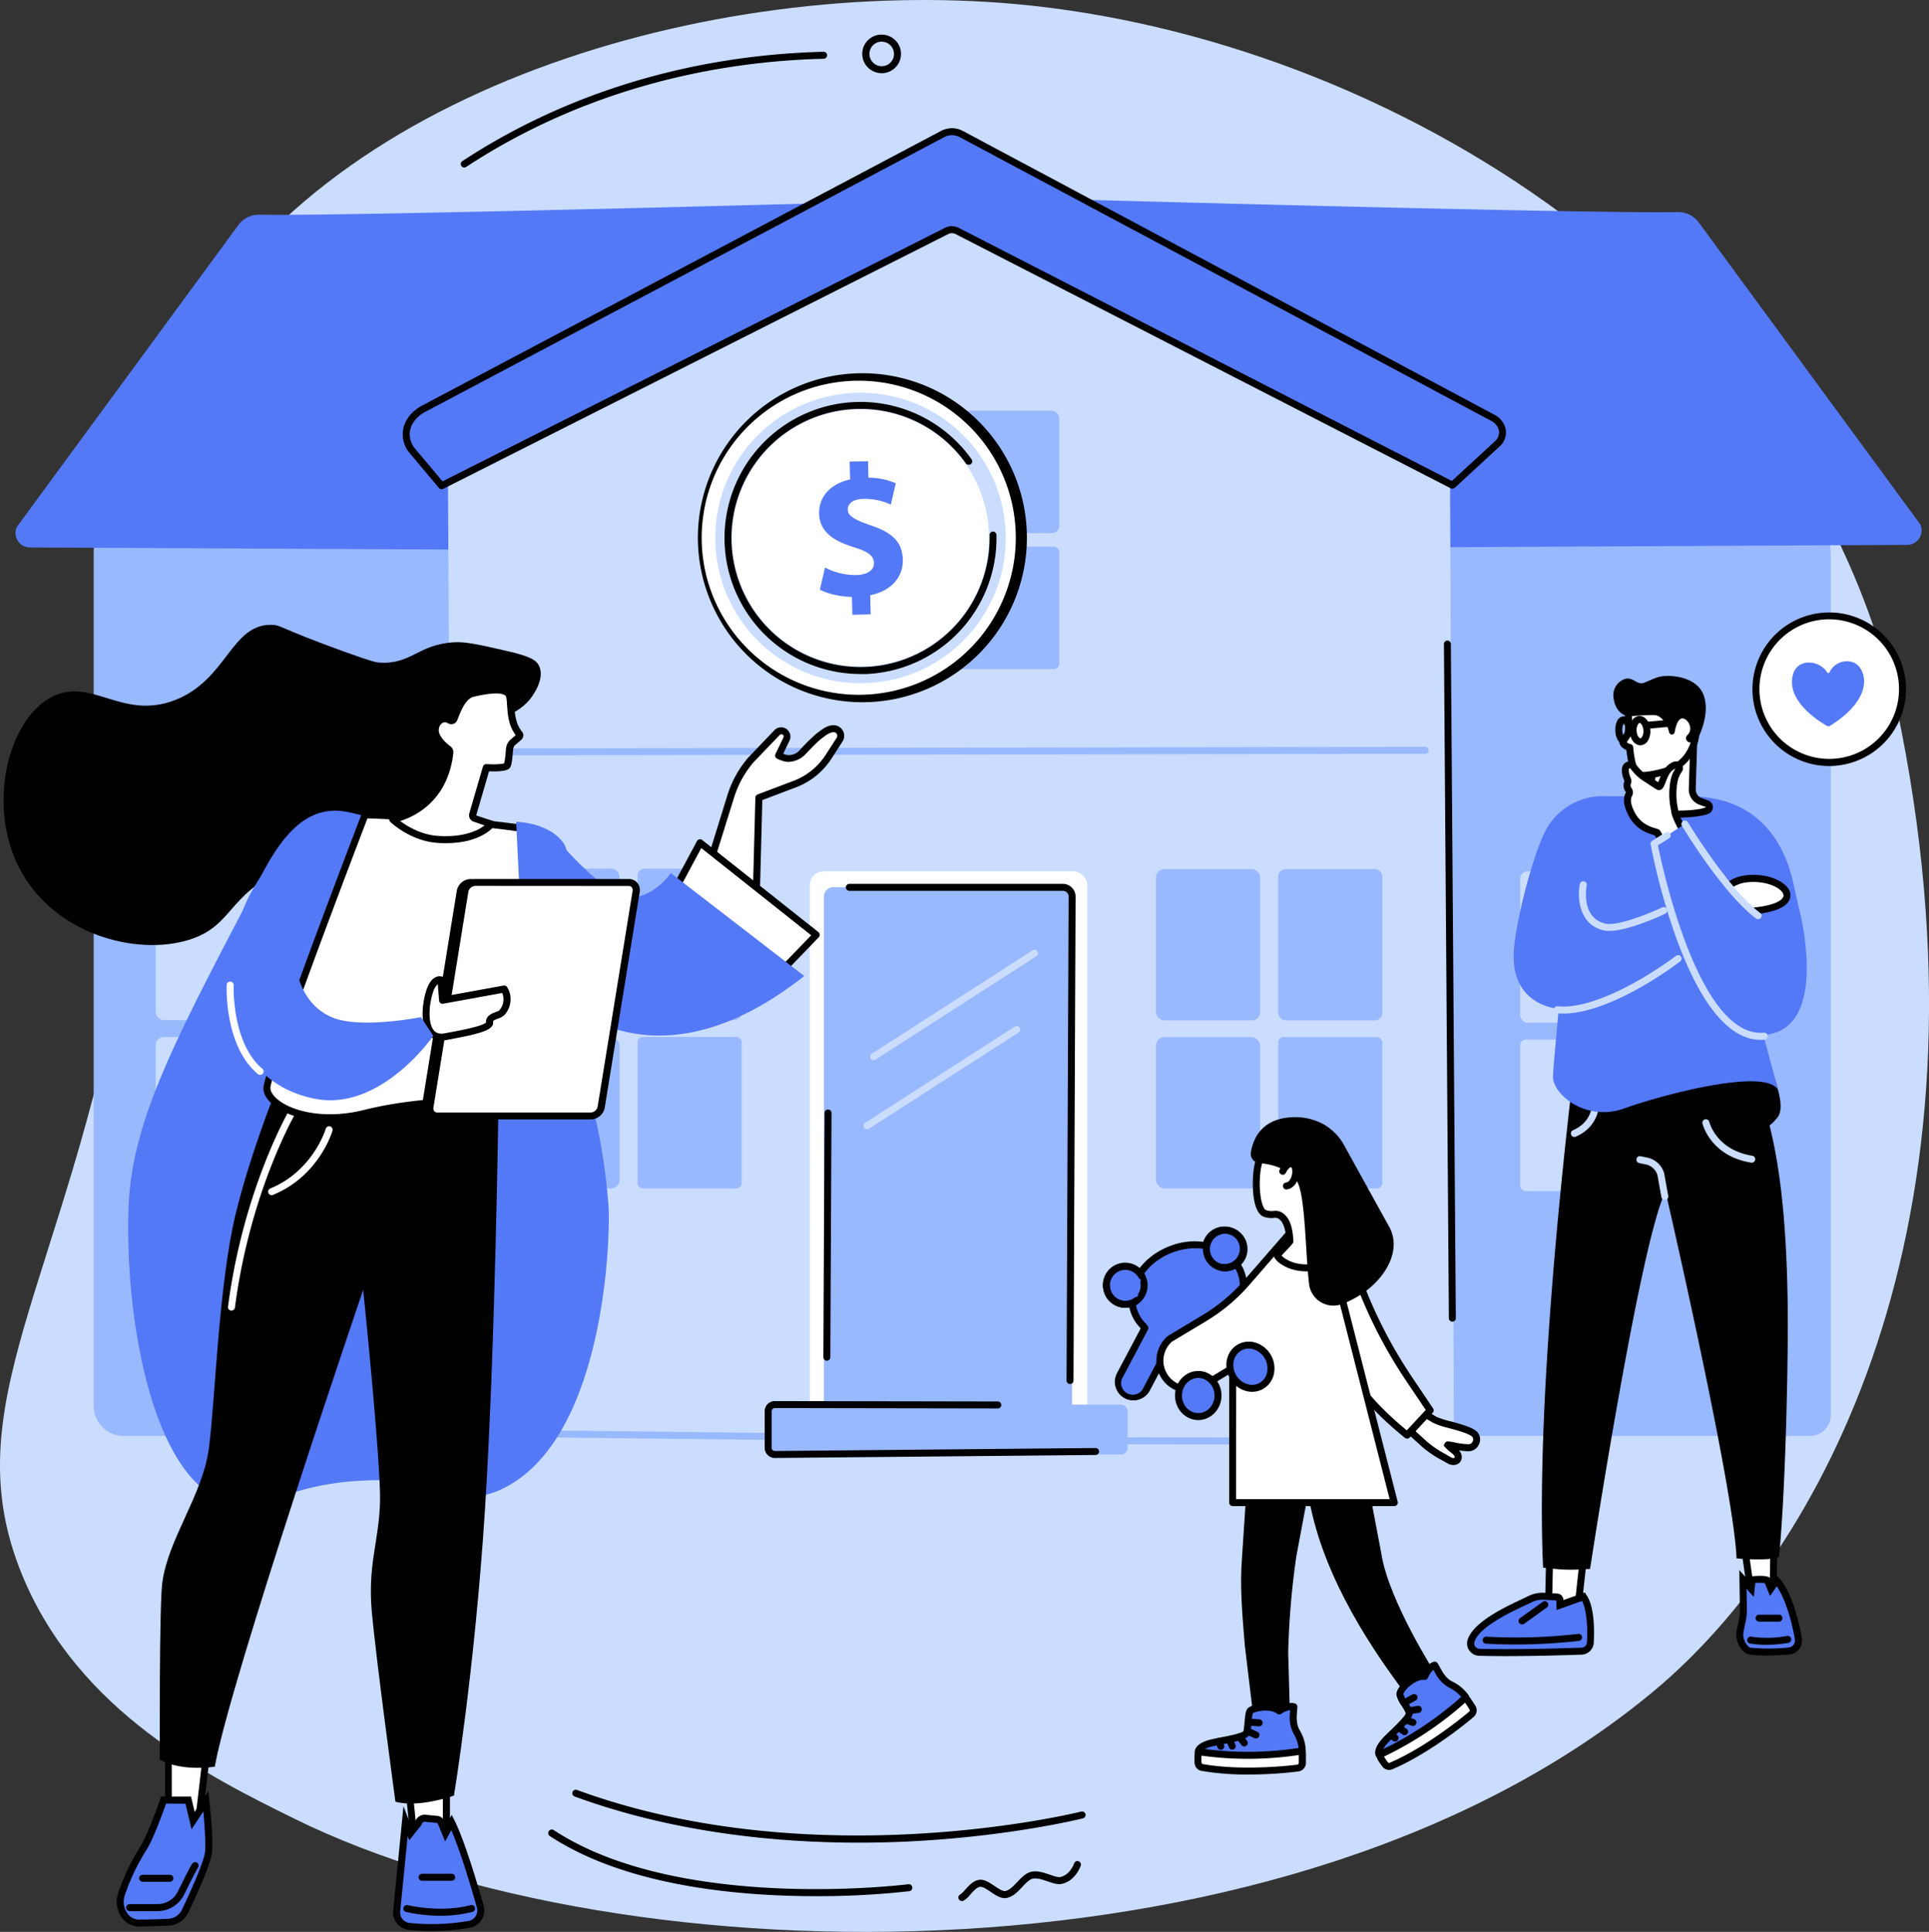 <?xml version="1.0" encoding="UTF-8"?> <svg xmlns="http://www.w3.org/2000/svg" viewBox="0 0 829.07 830.36"><rect x="0" y="0" width="829.07" height="830.36" fill="#333333" stroke="none"/> <defs> <style>.cls-1{fill:#caddff;}.cls-2{fill:#99b9ff;}.cls-3{fill:#5479f7;}.cls-4{fill:#fff;}</style> </defs> <g id="Слой_2" data-name="Слой 2"> <g id="Illustration"> <g id="Real_estate_agent" data-name="Real estate agent"> <path class="cls-1" d="M9.47,676.82c24.2,59.1,80.84,87,117,104.86C269.19,852,556,856.27,711.19,726.51,782.65,666.78,859,527.25,817.2,314,780.29,125.46,594,16.21,437,1.79,307-10.16,137.09,37.56,77,152.63c-37.8,72.36,7.53,95.3-23.46,259.21C26.69,553.72-20.13,604.54,9.47,676.82Z"></path> <path class="cls-2" d="M777.88,617.21H53.16a12.91,12.91,0,0,1-12.9-12.9V237.57a22.09,22.09,0,0,1,22.09-22.09h702a22.5,22.5,0,0,1,22.5,22.5V608.21A9,9,0,0,1,777.88,617.21Z"></path> <rect class="cls-1" x="653.39" y="374.48" width="44.78" height="65.11" rx="3.19"></rect> <rect class="cls-1" x="705.92" y="374.48" width="44.77" height="65.11" rx="3.51"></rect> <rect class="cls-1" x="653.39" y="446.83" width="44.77" height="65.11" rx="2.28"></rect> <rect class="cls-1" x="705.92" y="446.83" width="44.78" height="65.11" rx="3.6"></rect> <path class="cls-3" d="M336.78,236.93,12.84,235.31a6.21,6.21,0,0,1-5.6-8.83l95.2-129.76a10.86,10.86,0,0,1,9-4.45c38.13.74,262.05-5.47,262.05-5.47Z"></path> <path class="cls-3" d="M495.77,235.82l323.94-1.62a6.22,6.22,0,0,0,5.6-8.84L730.11,95.61a10.89,10.89,0,0,0-9-4.46c-38.14.75-262-5.47-262-5.47Z"></path> <rect class="cls-1" x="119.44" y="373.37" width="44.78" height="65.11" rx="3.19"></rect> <rect class="cls-1" x="66.91" y="373.37" width="44.78" height="65.11" rx="3.51"></rect> <rect class="cls-1" x="119.44" y="445.72" width="44.77" height="65.11" rx="2.28"></rect> <rect class="cls-1" x="66.91" y="445.72" width="44.77" height="65.11" rx="3.6"></rect> <path class="cls-1" d="M194.72,604.6l-2.25-409.31L410,84.46l213.2,114.75,1.65,413.66c-.13,5.6-15.49,8.19-20.65,8.14l-398-3.77C199.87,617.18,194.72,611.54,194.72,604.6Z"></path> <rect class="cls-2" x="549.36" y="373.55" width="44.78" height="65.01" rx="3.19"></rect> <rect class="cls-2" x="496.83" y="373.55" width="44.77" height="65.01" rx="3.51"></rect> <rect class="cls-2" x="549.35" y="445.78" width="44.77" height="65.01" rx="2.28"></rect> <rect class="cls-2" x="496.83" y="445.78" width="44.77" height="65.01" rx="3.6"></rect> <rect class="cls-2" x="410.5" y="176.53" width="44.78" height="52.61" rx="3.19"></rect> <rect class="cls-2" x="357.97" y="176.53" width="44.78" height="52.61" rx="3.51"></rect> <rect class="cls-2" x="410.5" y="234.98" width="44.77" height="52.61" rx="2.28"></rect> <rect class="cls-2" x="357.97" y="234.98" width="44.77" height="52.61" rx="3.6"></rect> <rect class="cls-2" x="274.01" y="373.34" width="44.77" height="65.11" rx="3.19"></rect> <rect class="cls-2" x="221.49" y="373.34" width="44.77" height="65.11" rx="3.51"></rect> <rect class="cls-2" x="274.01" y="445.68" width="44.78" height="65.11" rx="2.28"></rect> <rect class="cls-2" x="221.49" y="445.68" width="44.78" height="65.11" rx="3.6"></rect> <path class="cls-3" d="M413,57.55l228.51,122c4.84,2.58,5.76,7.84,2,11.33l-19.2,17.71L411.34,99.24a5,5,0,0,0-4.42,0L189.81,208.78,177.38,194c-5.11-6.09-3-14.23,4.74-18.33L405.25,57.54A8.57,8.57,0,0,1,413,57.55Z"></path> <path d="M189.81,210.28a1.52,1.52,0,0,1-1.15-.54l-12.42-14.8a12.45,12.45,0,0,1-2.92-10.54c.8-4.11,3.75-7.78,8.1-10.08L404.55,56.22a10,10,0,0,1,9.16,0l228.5,122a9.11,9.11,0,0,1,5,6.74,8.14,8.14,0,0,1-2.76,7l-19.21,17.71a1.49,1.49,0,0,1-1.7.23L410.65,100.58a3.53,3.53,0,0,0-3.06,0L190.49,210.12A1.51,1.51,0,0,1,189.81,210.28ZM409.12,58.12a6.86,6.86,0,0,0-3.17.75L182.82,177c-3.54,1.88-5.93,4.79-6.56,8a9.55,9.55,0,0,0,2.27,8l11.67,13.9,216-109a6.56,6.56,0,0,1,5.78,0L624,206.73l18.44-17a5.13,5.13,0,0,0,1.82-4.43,6.18,6.18,0,0,0-3.49-4.47l-228.5-122h0A6.78,6.78,0,0,0,409.12,58.12Z"></path> <path d="M624.21,568.06a1.49,1.49,0,0,1-1.5-1.49l-2.12-289.74a1.5,1.5,0,0,1,1.49-1.51h0a1.51,1.51,0,0,1,1.5,1.49l2.12,289.74a1.5,1.5,0,0,1-1.49,1.51Z"></path> <path class="cls-2" d="M203.21,324.7a1.5,1.5,0,1,1,0-3L612.55,321h0a1.5,1.5,0,1,1,0,3l-409.33.66Z"></path> <path class="cls-2" d="M348.91,619.11h0l-131-1.49a1.5,1.5,0,0,1-1.49-1.51,1.49,1.49,0,0,1,1.52-1.49l131.05,1.49a1.5,1.5,0,0,1,0,3Z"></path> <path class="cls-2" d="M576.88,620.87h0l-99-.1a1.51,1.51,0,0,1-1.5-1.51,1.5,1.5,0,0,1,1.5-1.49h0l99,.1a1.5,1.5,0,0,1,0,3Z"></path> <rect class="cls-4" x="348.04" y="374.48" width="119.29" height="245.97" rx="6"></rect> <rect class="cls-2" x="354.12" y="381.34" width="106.66" height="230.43" rx="4"></rect> <rect class="cls-2" x="330.2" y="603.71" width="154.47" height="21.45" rx="2.83"></rect> <path d="M333,626.66a4.34,4.34,0,0,1-4.34-4.33V606.54a4.33,4.33,0,0,1,4.33-4.33l95.85.16a1.5,1.5,0,0,1,0,3h0L333,605.21a1.34,1.34,0,0,0-1.33,1.33v15.79a1.34,1.34,0,0,0,1.33,1.33l137.84-1.29a1.47,1.47,0,0,1,1.51,1.48,1.51,1.51,0,0,1-1.49,1.52Z"></path> <path d="M355.38,584.87h0a1.5,1.5,0,0,1-1.49-1.51l.5-105a1.5,1.5,0,0,1,1.5-1.49h0a1.5,1.5,0,0,1,1.49,1.51l-.5,105A1.5,1.5,0,0,1,355.38,584.87Z"></path> <path class="cls-1" d="M375.47,455.69a1.5,1.5,0,0,1-.81-2.76l69.16-44.46a1.5,1.5,0,1,1,1.63,2.52l-69.17,44.46A1.5,1.5,0,0,1,375.47,455.69Z"></path> <path class="cls-1" d="M372.66,485.36a1.5,1.5,0,0,1-.81-2.77l64.33-41.36a1.5,1.5,0,1,1,1.63,2.53l-64.34,41.36A1.5,1.5,0,0,1,372.66,485.36Z"></path> <path d="M459.88,594.87h0a1.51,1.51,0,0,1-1.49-1.51l.9-208a2.48,2.48,0,0,0-2.48-2.47H365.06a1.5,1.5,0,0,1,0-3H456.8a5.49,5.49,0,0,1,5.48,5.48l-.9,208.06A1.5,1.5,0,0,1,459.88,594.87Z"></path> <path d="M199.54,72a1.5,1.5,0,0,1-.82-2.75c44.61-29.32,98.29-45.56,155.22-47a1.5,1.5,0,0,1,.08,3c-56.37,1.41-109.51,17.49-153.66,46.49A1.46,1.46,0,0,1,199.54,72Z"></path> <path d="M379,31.46a8.62,8.62,0,0,1-1.33-.11A8.28,8.28,0,1,1,380.29,15a8.28,8.28,0,0,1,6.85,9.5h0A8.3,8.3,0,0,1,379,31.46Zm0-13.57A5.28,5.28,0,1,0,384.18,24h0A5.28,5.28,0,0,0,379.81,18,5,5,0,0,0,379,17.89Z"></path> <path d="M369.1,792c-35.39,0-79.61-4.24-122.28-19.9a1.5,1.5,0,0,1,1-2.81c102.6,37.62,215.75,9.63,216.88,9.35a1.5,1.5,0,1,1,.74,2.91c-.28.07-29,7.27-70.08,9.67C387.39,791.71,378.56,792,369.1,792Z"></path> <path d="M350.72,815c-33.8,0-81.75-4.39-114.41-25.84A1.5,1.5,0,0,1,238,786.6C292,822.13,389.42,810,390.4,809.86a1.5,1.5,0,0,1,.39,3A353.56,353.56,0,0,1,350.72,815Z"></path> <path d="M413.41,817.09a1.51,1.51,0,0,1-1.37-.9,1.49,1.49,0,0,1,.77-2,10.18,10.18,0,0,0,2.05-2c1.6-1.77,3.58-4,6.16-4.23,2.14-.22,4.32,1.25,6.43,2.67,1.63,1.09,3.49,2.33,4.55,2.17,1.78-.26,3.53-2.11,5.22-3.89,1.83-1.94,3.73-3.93,6.08-4.41,2.66-.54,5.44.42,7.89,1.26,1.75.6,3.57,1.23,4.62,1,4.19-1,5.83-5.78,5.84-5.83a1.5,1.5,0,0,1,2.85.95c-.09.26-2.2,6.41-8,7.8-1.9.45-4-.28-6.29-1.06s-4.46-1.53-6.33-1.15c-1.42.29-3,1.94-4.49,3.53-2,2.15-4.15,4.38-6.95,4.8-2.22.34-4.48-1.18-6.67-2.65-1.59-1.07-3.38-2.29-4.47-2.18-1.42.14-2.9,1.8-4.22,3.26A10.33,10.33,0,0,1,414,817,1.49,1.49,0,0,1,413.41,817.09Z"></path> <path d="M195.3,276.05c4.86-.26,10.56,1,22,3.62,10.29,2.33,13.14,3.9,14.41,6.59,2.07,4.41-1,9.84-2,11.47-5.26,9.23-14.89,10.43-21.24,14.65C188,326,198.43,349.16,181.4,363.64c-16.22,13.8-31.38-2.41-60.54,10.74-23,10.36-20.82,23.67-39.55,29.54-22.87,7.17-58.7-2.46-73.23-31.24-13.82-27.37-4.27-63.91,14.4-73.24,17-8.48,30.06,10.25,52.73,1.47,22.34-8.67,24.07-32.66,41.5-32.36,4.17.08,3.3,1.43,30.76,11.36,12.71,4.6,14.24,4.79,15.62,4.88C176.77,285.7,179.62,276.91,195.3,276.05Z"></path> <path class="cls-3" d="M244.36,416.56c9.77,59.82,10.9,60.7,12.22,67a262.91,262.91,0,0,1,4.95,34.59c.94,14.72-1.83,103.17-47.55,122.64-16.5,7-21.29-5.9-56.44-4.49-36,1.44-43.32,14.25-59,9.76-34-9.72-45.12-82.7-43.25-127.8,1.52-36.73,19.8-71.41,56.36-140.77,5.57-10.57,14.48-26.7,28.84-28.76,6.58-.94,9.22.07,35.64,7.33,28.75,7.89,36-.51,48.38,7.27C237.22,371.33,239.47,386.62,244.36,416.56Z"></path> <polygon class="cls-4" points="191.89 762.95 191.89 791.88 177.97 791.04 175.23 762.95 191.89 762.95"></polygon> <path d="M191.89,793.38h-.09l-13.92-.85a1.48,1.48,0,0,1-1.4-1.35l-2.74-28.08a1.51,1.51,0,0,1,1.49-1.65h16.66a1.5,1.5,0,0,1,1.5,1.5v28.93a1.48,1.48,0,0,1-1.5,1.5Zm-12.55-3.76,11,.67V764.45h-13.5Z"></path> <path class="cls-3" d="M175.88,828a94.63,94.63,0,0,0,25.76-.86,6,6,0,0,0,4.81-7.6c-2.71-9.65-8.06-27.62-12.33-36.22L191.55,788l-2.05-5a2.13,2.13,0,0,0-1.65-1l-5.33-.5a2.8,2.8,0,0,0-2.65,2.1L176.36,788l-2-5.22-3.8,38.6A6.05,6.05,0,0,0,175.88,828Z"></path> <path d="M185.56,830a94.15,94.15,0,0,1-9.84-.51A7.56,7.56,0,0,1,169,821.2l4.41-44.85,3.36,8.65,1.69-2.11a4.32,4.32,0,0,1,4.16-2.9l5.33.5a3.65,3.65,0,0,1,2.79,1.75l.1.2.86,2.07,2.45-4.48,1.28,2.58c4.52,9.14,10.2,28.56,12.43,36.48a7.58,7.58,0,0,1-6,9.49A97.09,97.09,0,0,1,185.56,830Zm-10.35-40.81L172,821.5a4.56,4.56,0,0,0,4,5h0a93.37,93.37,0,0,0,25.34-.85,4.57,4.57,0,0,0,3.1-2.07,4.51,4.51,0,0,0,.53-3.65c-2-7.13-6.82-23.65-11-33.29l-2.64,4.82-3.2-7.71a.68.68,0,0,0-.45-.25l-5.34-.49a1.39,1.39,0,0,0-1,.86l-.07.38-5.38,6.72Z"></path> <path d="M189.34,823.41a66.38,66.38,0,0,1-14.83-1.64,1.5,1.5,0,0,1,.73-2.91c.13,0,14,3.41,27,0a1.5,1.5,0,1,1,.76,2.9A54,54,0,0,1,189.34,823.41Z"></path> <path d="M194.12,808.38h-12.7a1.5,1.5,0,1,1,0-3h12.7a1.5,1.5,0,0,1,0,3Z"></path> <polygon class="cls-4" points="89.5 747.65 85.38 782.53 72.34 782.07 72.34 747.65 89.5 747.65"></polygon> <path d="M85.38,784h0l-13-.46a1.5,1.5,0,0,1-1.44-1.5V747.65a1.5,1.5,0,0,1,1.5-1.5H89.5a1.5,1.5,0,0,1,1.12.5,1.52,1.52,0,0,1,.37,1.17L86.87,782.7A1.5,1.5,0,0,1,85.38,784Zm-11.54-3.4,10.22.35,3.75-31.83h-14Z"></path> <path class="cls-3" d="M88.49,774.2s1.68,15.49,1.16,21.73c-.37,4.45-6.49,17.92-9.94,25.22a8.43,8.43,0,0,1-7.13,5.06c-3.66.16-8.75.34-12.86.35-5.64,0-9.53-6.42-7.51-12.4a92.9,92.9,0,0,1,9.46-19.83c3.5-5.55,8.62-20.63,8.62-20.63H80.92L83,782.52Z"></path> <path d="M59.72,828.06a9.15,9.15,0,0,1-7.44-4,11.54,11.54,0,0,1-1.49-10.41,94.14,94.14,0,0,1,9.61-20.15c3.37-5.33,8.41-20.17,8.47-20.32l.34-1H82.1l1.56,6.6,5.87-8.9L90,774c.07.64,1.69,15.71,1.16,22-.37,4.43-5.68,16.45-10.08,25.74a9.92,9.92,0,0,1-8.41,5.92c-3.59.15-8.75.34-12.92.35ZM71.36,775.2c-1.23,3.52-5.36,15.08-8.42,19.93a91.19,91.19,0,0,0-9.31,19.5,8.54,8.54,0,0,0,1.08,7.71,6.12,6.12,0,0,0,5,2.72h0c4.13,0,9.24-.19,12.8-.35a6.94,6.94,0,0,0,5.83-4.2c6-12.64,9.55-21.64,9.8-24.71.34-4-.29-12.22-.74-17.23l-5.07,7.68-2.61-11Z"></path> <path d="M67.83,821.42h0l-12.11,0a1.5,1.5,0,0,1,0-3h0l12.1,0h0a9.75,9.75,0,0,0,8.68-5.57c5.75-11.61,6.06-11.86,6.41-12.15A1.51,1.51,0,0,1,85,802.86c-.21.32-1.2,2-5.81,11.32A12.69,12.69,0,0,1,67.83,821.42Zm17-18.39Z"></path> <path d="M73,808.81H61.31a1.5,1.5,0,1,1,0-3H73a1.5,1.5,0,1,1,0,3Z"></path> <path d="M214.25,473.72s-1.38,106.45-5.85,175.76-13.3,122.29-13.3,122.29-15.18,5.45-25.15,2.6c0,0-8.25-60.8-10.13-81.35s3.11-30.74,3.52-47.56-7.24-91.07-7.24-91.07S98.86,722.26,92.32,759.33c0,0-13.86,2.35-23.63-3,0,0-.31-66,1.08-76.21,2.57-18.9,17.32-37.5,20-57.57s4.19-70.45,11.49-100.66,21.62-64.16,21.62-64.16Z"></path> <path class="cls-4" d="M116.75,513.7a1.5,1.5,0,0,1-.57-2.89c18.36-7.52,23.78-25.47,23.84-25.65a1.5,1.5,0,0,1,2.88.84c-.23.8-5.9,19.52-25.58,27.58A1.46,1.46,0,0,1,116.75,513.7Z"></path> <path class="cls-4" d="M99.47,563.3h-.2A1.5,1.5,0,0,1,98,561.61c6.6-50.76,26.43-84.7,26.63-85a1.5,1.5,0,1,1,2.58,1.53c-.19.33-19.72,33.79-26.24,83.89A1.5,1.5,0,0,1,99.47,563.3Z"></path> <path class="cls-4" d="M322.7,326.61l11.41-11.89a2.45,2.45,0,0,1,4,2.77l-3.51,7.25a14.73,14.73,0,0,0,3.58,1.18,8.88,8.88,0,0,0,6.92-2.83c2.09-2.18,5.46-5.64,6.6-6.5,1.69-1.26,3.87-3.22,6.3-3.42h.07a3.07,3.07,0,0,1,2.8,4.73l-4.77,7.37A29.9,29.9,0,0,1,341.58,337l-15.41,5.85-1.15,44L305,371.5l9-29.08A44.66,44.66,0,0,1,322.7,326.61Z"></path> <path d="M325,388.31a1.54,1.54,0,0,1-.91-.31l-20-15.31a1.5,1.5,0,0,1-.52-1.63l9-29.08a45.63,45.63,0,0,1,9-16.34l.06-.07L333,313.68a4,4,0,0,1,6.42,4.46L336.62,324a6.12,6.12,0,0,0,7.38-1.91,85.47,85.47,0,0,1,6.78-6.66l.72-.55c1.7-1.32,3.83-3,6.35-3.16a4.56,4.56,0,0,1,4.26,7l-4.77,7.38a31.22,31.22,0,0,1-15.22,12.3l-14.48,5.49-1.12,43a1.48,1.48,0,0,1-.85,1.31A1.51,1.51,0,0,1,325,388.31Zm-18.28-17.37,16.86,12.89,1.07-41a1.49,1.49,0,0,1,1-1.37l15.42-5.84a28.29,28.29,0,0,0,13.77-11.13l4.77-7.38a1.57,1.57,0,0,0-1.43-2.42c-1.7.14-3.36,1.42-4.83,2.56l-.76.58c-.77.58-3.11,2.88-6.4,6.33a10.4,10.4,0,0,1-8.1,3.29A15.4,15.4,0,0,1,334,326.1a1.49,1.49,0,0,1-.72-2l3.51-7.25a1,1,0,0,0-1.55-1.08l-11.38,11.87a42.85,42.85,0,0,0-8.39,15.25Z"></path> <polygon class="cls-4" points="300.92 362.22 350.88 401.8 328.61 424.89 286.24 389.59 300.92 362.22"></polygon> <path d="M328.61,426.39a1.46,1.46,0,0,1-1-.35l-42.37-35.3a1.5,1.5,0,0,1-.37-1.86l14.69-27.37a1.5,1.5,0,0,1,1-.76,1.47,1.47,0,0,1,1.24.29l49.95,39.59a1.46,1.46,0,0,1,.56,1.07,1.48,1.48,0,0,1-.41,1.14l-22.27,23.09A1.46,1.46,0,0,1,328.61,426.39Zm-40.47-37.17,40.36,33.63L348.65,402,301.4,364.51Z"></path> <path class="cls-3" d="M345.66,419.51,288.3,375.25s-6.28,9.55-16.57,10.58-31.61-24.2-31.61-24.2l-6.34,60.78S274.76,475.33,345.66,419.51Z"></path> <path class="cls-4" d="M224.67,356.08s-34.16-4.88-67.78-5.86c0,0-42.17,110-42.17,117.42s18,16.92,42.17,10.86,54.85-6.65,72.12-2.62C254.87,481.92,224.67,356.08,224.67,356.08Z"></path> <path d="M141.71,482c-11,0-19.3-3.18-23.87-6.75-3-2.32-4.62-5-4.62-7.57,0-7.48,37.94-106.67,42.27-118a1.49,1.49,0,0,1,1.44-1c33.32,1,67.61,5.83,67.95,5.88a1.52,1.52,0,0,1,1.25,1.13c1,4.26,24.86,104.49,9.77,119.67a7.37,7.37,0,0,1-7.24,1.94c-18-4.2-48.69-3.08-71.41,2.62A64.2,64.2,0,0,1,141.71,482Zm16.2-130.21C141,395.88,116.22,462.44,116.22,467.64c0,1.59,1.26,3.49,3.46,5.2,6.5,5.07,20.41,8.33,36.85,4.21,23.12-5.8,54.42-6.93,72.82-2.63a4.36,4.36,0,0,0,4.43-1.13c11.41-11.49-3.37-86.55-10.33-115.86C217.62,356.63,187.52,352.68,157.91,351.75Z"></path> <path class="cls-3" d="M243.82,431.5l3.11,71.27s-17.46,10.34-17.46,9.43-7.63-159-7.63-159,14.09.23,20.37,9.17S243.82,431.5,243.82,431.5Z"></path> <path d="M264.24,385.68l-62.08-6.4a4.7,4.7,0,0,0-4.41,3.9l-15,92.54a3.19,3.19,0,0,0,3.14,3.91l65.84-3.23c2.08,0,4.27,1.48,4.62-.68l15-92.54C271.7,381,266.33,385.68,264.24,385.68Z"></path> <path d="M186,481.12a4.65,4.65,0,0,1-3.64-1.6,5,5,0,0,1-1.05-4l15-92.54a6.18,6.18,0,0,1,5.89-5.16h.15l62,6.39a14.85,14.85,0,0,0,3.1-1.53c2.11-1.22,3.5-2,4.69-1.21a1.91,1.91,0,0,1,.75,2l-15,92.54a2.83,2.83,0,0,1-1.15,2,4.23,4.23,0,0,1-3.36.2,7.87,7.87,0,0,0-1.59-.24L186,481.12Zm16.12-100.34a3.21,3.21,0,0,0-2.86,2.64l-15,92.54a2,2,0,0,0,.38,1.62,1.61,1.61,0,0,0,1.28.55l65.76-3.23a9.09,9.09,0,0,1,2.31.31c.28.06.66.14.92.17l14.66-90.51-.66.38c-2.09,1.21-3.52,2-4.8,1.92Z"></path> <path class="cls-4" d="M270.26,379.28h-66a4.7,4.7,0,0,0-4.4,3.9l-15,92.54a3.18,3.18,0,0,0,3.14,3.91h66a4.7,4.7,0,0,0,4.4-3.91l15-92.54A3.18,3.18,0,0,0,270.26,379.28Z"></path> <path d="M254,481.13H188a4.59,4.59,0,0,1-3.57-1.61,5,5,0,0,1-1-4l15-92.54a6.17,6.17,0,0,1,5.88-5.16h66a4.59,4.59,0,0,1,3.57,1.61,4.93,4.93,0,0,1,1.05,4l-15,92.54A6.17,6.17,0,0,1,254,481.13Zm-49.8-100.35a3.19,3.19,0,0,0-2.92,2.64L186.3,476a2,2,0,0,0,.37,1.62,1.63,1.63,0,0,0,1.29.55h66a3.19,3.19,0,0,0,2.92-2.65l15-92.54a1.94,1.94,0,0,0-.37-1.61,1.63,1.63,0,0,0-1.29-.55Z"></path> <path class="cls-4" d="M189.52,421.17l.71,8.71,26.46-4.8a7.89,7.89,0,0,1,1,2.28,8.58,8.58,0,0,1-1.87,7.77c-1.16,1.44-5.73,1.48-5.37,4.33.31,2.49-10,4.43-19,6.1-10,1.86-9.15-12.41-6.68-19.72C186.69,420.15,189.52,421.17,189.52,421.17Z"></path> <path d="M189.76,447.22a7,7,0,0,1-5.51-2.41c-3.95-4.57-2.71-14.13-.91-19.45.94-2.76,2.24-4.55,3.88-5.34a3.74,3.74,0,0,1,2.81-.26,1.52,1.52,0,0,1,1,1.29l.57,7.06,24.83-4.51a1.5,1.5,0,0,1,1.5.62,9.38,9.38,0,0,1,1.19,2.76,10,10,0,0,1-2.15,9.09,6.56,6.56,0,0,1-2.86,1.68c-1.79.69-2.26,1-2.19,1.53.44,3.54-5.82,5.08-20.19,7.75A10.88,10.88,0,0,1,189.76,447.22ZM188.16,423a7.15,7.15,0,0,0-2,3.37c-1.89,5.58-2.3,13.49.34,16.53,1,1.21,2.57,1.62,4.65,1.23,5.73-1.06,16.29-3,17.74-4.66-.21-2.8,2.48-3.84,4.11-4.47a6.31,6.31,0,0,0,1.6-.76,7.08,7.08,0,0,0,1.59-6.45,6.66,6.66,0,0,0-.34-1l-25.37,4.61a1.48,1.48,0,0,1-1.18-.29,1.44,1.44,0,0,1-.58-1.06Zm.93-.34h0Z"></path> <path class="cls-3" d="M186.22,445.22l-5.31-8.07s-26.31,5.34-38.45,0c-21.21-9.32-17.2-41.88-13.59-58.08a126.12,126.12,0,0,1,11.58-30.37s-19.48,11-32.7,35.22-17.51,78.38,26.68,88.16C163.34,478.49,186.22,445.22,186.22,445.22Z"></path> <path class="cls-4" d="M111.83,462a1.51,1.51,0,0,1-1-.35c-14.37-12.09-13.45-37.24-13.41-38.31a1.5,1.5,0,0,1,3,.13c0,.25-.89,24.75,12.34,35.88a1.5,1.5,0,0,1-1,2.65Z"></path> <path class="cls-4" d="M193.39,309.57a1.23,1.23,0,0,0,1.78-.59c1.38-3.37,3.57-9.9,8.07-10.94,5.76-1.33,15.09-3,15.9,1.51.7,4-.13,10.89,4.07,15.88.41.48.06,1.25-.44,1.63l-2.64,2.23a4.7,4.7,0,0,0-1.11,2.55c-.21,2.16-.48,6.77-1.23,7.37-1.46,1.16-8.75.71-8.75.71L203.19,350a1.4,1.4,0,0,0,1,1.75l6.95,2.37s-5.58,7.82-23,6.64c-11.16-.75-19.32-8.61-19.32-8.61s21.69-3.08,24.61-28.71a1.57,1.57,0,0,0-.63-1.46c-1.73-1.3-6.38-5.13-5.57-9C188.07,308.86,191.15,308.24,193.39,309.57Z"></path> <path d="M191.62,362.41c-1.15,0-2.35,0-3.61-.13-11.57-.78-19.91-8.69-20.26-9a1.51,1.51,0,0,1,.83-2.57c.84-.12,20.58-3.27,23.33-27.39-2.73-2.12-7.11-6.18-6.18-10.61a6.43,6.43,0,0,1,3.44-4.82,5.36,5.36,0,0,1,4.72.27l.27-.65c1.54-3.89,3.87-9.77,8.74-10.9,8.28-1.9,13.13-2,15.75-.25a4.37,4.37,0,0,1,2,3,36,36,0,0,1,.37,3.64c.24,3.64.55,8.17,3.38,11.54a2.27,2.27,0,0,1,.52,1.74,3.07,3.07,0,0,1-1.2,2l-2.59,2.18a4.11,4.11,0,0,0-.58,1.55c0,.33-.06.72-.1,1.14-.41,4.77-.71,6.49-1.69,7.26-1.45,1.16-5.59,1.22-8.57,1.1l-5.52,19,7,2.28a1.5,1.5,0,0,1,.94,1,1.47,1.47,0,0,1-.21,1.33C212.13,355.33,206.9,362.4,191.62,362.41ZM172,352.89c3.05,2.27,9,5.91,16.17,6.4,11.44.77,17.51-2.5,20.12-4.52l-4.58-1.56a2.89,2.89,0,0,1-1.73-1.35,2.93,2.93,0,0,1-.27-2.26l5.85-20.1a1.52,1.52,0,0,1,1.53-1.08c3.23.2,6.62.05,7.59-.33a34.36,34.36,0,0,0,.7-5.23c0-.43.08-.83.11-1.17a6.06,6.06,0,0,1,1.69-3.6l2.5-2.11c-3.14-4-3.47-8.91-3.74-12.85-.08-1.23-.16-2.39-.32-3.32a1.42,1.42,0,0,0-.67-1c-1.79-1.19-6.31-1-13.41.68-3.34.77-5.4,6-6.63,9.07l-.39,1a2.73,2.73,0,0,1-3.94,1.32h0a2.48,2.48,0,0,0-2.25-.25,3.49,3.49,0,0,0-1.7,2.68c-.43,2,1.45,4.83,5,7.51a3.1,3.1,0,0,1,1.21,2.83C192.55,344.19,178.37,350.9,172,352.89Zm22.12-44.61Z"></path> <polygon class="cls-4" points="748.97 659.21 752.65 685.02 762.05 685.06 762.5 659.67 748.97 659.21"></polygon> <path d="M762.05,686.56h0l-9.41,0a1.5,1.5,0,0,1-1.48-1.28l-3.68-25.82a1.52,1.52,0,0,1,.37-1.21,1.49,1.49,0,0,1,1.17-.5l13.53.46a1.51,1.51,0,0,1,1.45,1.52l-.45,25.4A1.5,1.5,0,0,1,762.05,686.56Zm-8.1-3,6.63,0,.39-22.43-10.26-.35Z"></path> <path class="cls-3" d="M752.33,709.71a87.22,87.22,0,0,0,16.53-.1,4.54,4.54,0,0,0,4.06-5.27c-1.14-7-4.32-19.36-9.34-25l-2.48,3.53-1.47-3.65c-.24-.4-6.47-.66-6.6.08l-.38,3.57-3.54-4,.19,13a19.84,19.84,0,0,1-.4,4.28l-.93,4.5a8.58,8.58,0,0,0,2,7.6A4.14,4.14,0,0,0,752.33,709.71Z"></path> <path d="M759.48,711.55a68.47,68.47,0,0,1-7.31-.35h0a5.49,5.49,0,0,1-3.27-1.89,10,10,0,0,1-2.4-8.93l.93-4.5a18.78,18.78,0,0,0,.37-4l-.25-17,4,4.44,0-.29c.14-.82.78-1.34,1.89-1.55.07,0,6.47-.73,7.48.95l.1.21.44,1.09,2-2.83,1.26,1.42c6.55,7.41,9.4,23.93,9.7,25.79a6.07,6.07,0,0,1-1.2,4.71,6,6,0,0,1-4.2,2.3C765.31,711.43,762.14,711.55,759.48,711.55Zm-7-3.34a84.52,84.52,0,0,0,16.24-.09,3,3,0,0,0,2.1-1.15,3.05,3.05,0,0,0,.61-2.39c-1-5.89-3.61-16.75-7.8-22.76l-2.9,4.14-2.23-5.53a23.19,23.19,0,0,0-4.09-.07l-.64,6-3.11-3.49.13,9a21,21,0,0,1-.44,4.61l-.93,4.51a7.07,7.07,0,0,0,1.66,6.27,2.77,2.77,0,0,0,1.4,1Z"></path> <path d="M759.06,706.94a38.68,38.68,0,0,1-6.94-.54,1.5,1.5,0,1,1,.6-2.94,46.15,46.15,0,0,0,15.36-.32,1.5,1.5,0,0,1,.52,3A55.74,55.74,0,0,1,759.06,706.94Z"></path> <path d="M764.58,697h-8.53a1.5,1.5,0,0,1,0-3h8.53a1.5,1.5,0,0,1,0,3Z"></path> <polygon class="cls-4" points="681.44 661.51 678.13 691.6 665.47 694.25 666.24 658.97 681.44 661.51"></polygon> <path d="M665.47,695.75a1.49,1.49,0,0,1-1.5-1.53l.77-35.28a1.53,1.53,0,0,1,.54-1.13,1.55,1.55,0,0,1,1.21-.32l15.2,2.54a1.51,1.51,0,0,1,1.24,1.65l-3.31,30.09a1.5,1.5,0,0,1-1.18,1.3l-12.66,2.65A1.63,1.63,0,0,1,665.47,695.75Zm2.23-35L667,692.4l9.75-2,3-27.6Z"></path> <path class="cls-3" d="M683.48,706c.28-5.27.29-15-2.93-19.66l-10.12,3.6v-2.16a1.27,1.27,0,0,0-1.13-1.31l-5.65-.32a12.24,12.24,0,0,0-6.13,1.26c-5.68,2.79-22.95,9.95-25.34,18a3.82,3.82,0,0,0,3.62,4.82c5.69.16,19.35.34,43.88-.5A3.94,3.94,0,0,0,683.48,706Z"></path> <path d="M647.14,711.82c-5.21,0-8.94-.07-11.38-.14a5.45,5.45,0,0,1-4.23-2.25,5.11,5.11,0,0,1-.79-4.5c2.3-7.73,16.19-14.24,23.65-17.74,1-.45,1.79-.84,2.47-1.18a13.86,13.86,0,0,1,6.88-1.41l5.64.32a2.77,2.77,0,0,1,2.55,2.81v0l9.21-3.28.65,1c3.28,4.78,3.55,13.83,3.19,20.59a5.42,5.42,0,0,1-5.25,5.15C665.34,711.67,654.68,711.82,647.14,711.82ZM663,687.58a10.77,10.77,0,0,0-4.79,1.13l-2.52,1.19c-6.53,3.07-20.13,9.45-22,15.89a2.11,2.11,0,0,0,.34,1.89,2.43,2.43,0,0,0,1.89,1c5.94.17,19.53.33,43.78-.5a2.42,2.42,0,0,0,2.35-2.31h0c.42-7.94-.34-14.29-2.09-17.76l-11,3.91V687.9l-5.36-.3C663.37,687.58,663.17,687.58,663,687.58Z"></path> <path d="M651.05,706.82c-7.56,0-12.34-.35-12.43-.36a1.5,1.5,0,1,1,.23-3,232.55,232.55,0,0,0,39.43-1.19,1.51,1.51,0,0,1,.35,3A243.6,243.6,0,0,1,651.05,706.82Z"></path> <path d="M654.19,698.2a1.5,1.5,0,0,1-.88-2.72l9.75-7a1.5,1.5,0,1,1,1.75,2.44l-9.74,7A1.51,1.51,0,0,1,654.19,698.2Z"></path> <path d="M677.49,451.27S659.35,590.73,663.21,673.8l5.66.57a62.3,62.3,0,0,0,9.16.23l5.37-.27S705,533.13,715.84,512.18c0,0,29.38,127.22,30.51,157.62,0,0,13.06,1.32,18.27-.56,2.79-29.34,3.6-74.71,3.74-93.78.4-54.56-4.81-79.35-7.67-91.11-2.63-10.8-5.44-19.57-7.5-25.5l-6.87-19.6Z"></path> <path class="cls-1" d="M715.53,515.72a1.5,1.5,0,0,1-1.48-1.23l-1.67-9.32a6.61,6.61,0,0,0-5.06-4.69l-2.82-.58a1.5,1.5,0,0,1-1.16-1.78,1.49,1.49,0,0,1,1.77-1.16l2.82.58a9.63,9.63,0,0,1,7.36,6.9l0,.13L717,514a1.5,1.5,0,0,1-1.21,1.75Z"></path> <path class="cls-1" d="M752.76,499.7l-.25,0c-17.23-2.87-20.65-16.22-20.79-16.79a1.5,1.5,0,0,1,1.1-1.81,1.51,1.51,0,0,1,1.82,1.1c.12.5,3.16,12,18.36,14.54a1.5,1.5,0,0,1-.24,3Z"></path> <path class="cls-1" d="M676.67,488.68a1.47,1.47,0,0,1-1.37-.9,1.5,1.5,0,0,1,.78-2c8.33-3.62,8.21-11.18,8.2-11.5a1.5,1.5,0,0,1,1.45-1.55,1.52,1.52,0,0,1,1.55,1.44c0,.4.25,9.9-10,14.36A1.57,1.57,0,0,1,676.67,488.68Z"></path> <path d="M762.64,463c1.65,5.64,4.24,13.45,1.38,17.19-5.21,6.81-9.52,5.72-15.95,3.38-12.85-4.68-33.35-12.08-39.33-8l-.27-12.6Z"></path> <path class="cls-3" d="M689,342.18a27.78,27.78,0,0,0-25.09,15.51c-5.41,11-13,39.94-13.34,52.56-.52,22.06,18.81,23.31,19.38,23.34a0,0,0,0,1,0,0c-.06.64-2.32,24.61-2.49,28.87-.33,7.78,14.1,19.92,30.68,13.94s61.57-17.81,66.14-7.71c0,0,0,0,0,0l-18.9-70.14h0l15.52.75h0L773.56,392h0l-3.2-14.18C764.28,353.56,748,342.45,727,342.35Z"></path> <path class="cls-4" d="M738.74,396.28c2.9-.53,2.11-3.89,12.3-4.5,29.41-1.75,15.15-16.69-1.69-13.84-5.59.94-7.78,4.55-9.88,5.47C721.84,391.1,733,397.35,738.74,396.28Z"></path> <path d="M737.31,397.91c-3.61,0-7.74-1.87-8.68-5-.8-2.6.33-6.61,10.24-10.93a9,9,0,0,0,1.8-1.32,16.73,16.73,0,0,1,8.43-4.25c8.79-1.48,16.44,1.52,19.19,5.09a5,5,0,0,1,.81,5.28c-1.65,3.61-7.86,5.84-18,6.44-6.33.38-8,1.83-9.22,2.9a5.72,5.72,0,0,1-2.9,1.59A9.35,9.35,0,0,1,737.31,397.91Zm16.29-18.83a24,24,0,0,0-4,.34,13.8,13.8,0,0,0-7,3.6,11.17,11.17,0,0,1-2.53,1.76c-7,3.07-9,5.78-8.57,7.3.54,1.77,4.25,3.22,7,2.73h0a3,3,0,0,0,1.47-.91c1.55-1.34,3.66-3.18,11-3.62,12.67-.76,15-3.79,15.43-4.7.11-.24.45-1-.47-2.2C764.12,381.06,759.26,379.08,753.6,379.08Z"></path> <path class="cls-4" d="M701.71,346.31a1.49,1.49,0,0,1,.83-2.6l2-.24a5.61,5.61,0,0,0,4.63-3.66l3.28-24.26,6.74,2.41,8.91-4.41-.79,25.93a5.52,5.52,0,0,0,3.71,5l2.61.93a1.57,1.57,0,0,1,.1,2.93C728.42,350.69,706.85,350.7,701.71,346.31Z"></path> <path d="M720.59,351.44c-7.86,0-16.52-1.14-19.85-4h0a2.91,2.91,0,0,1-.91-3.1,3,3,0,0,1,2.53-2.12l2-.24a4.12,4.12,0,0,0,3.34-2.53l3.26-24.1a1.5,1.5,0,0,1,.71-1.08,1.54,1.54,0,0,1,1.29-.13l6.13,2.2,8.35-4.13a1.51,1.51,0,0,1,1.47.08,1.48,1.48,0,0,1,.69,1.31l-.8,25.92a4,4,0,0,0,2.73,3.58l2.6.93a3.07,3.07,0,0,1,.2,5.72C731.91,350.8,726.48,351.44,720.59,351.44Zm-17.87-6.24c4.53,3.77,25.37,4,30.41,1.8,0-.1,0-.12,0-.14l-2.6-.93a7,7,0,0,1-4.71-6.41l.72-23.51-6.68,3.3a1.48,1.48,0,0,1-1.17.06l-5-1.78-3,22.42a1.32,1.32,0,0,1-.07.3,7.05,7.05,0,0,1-5.86,4.65Z"></path> <path class="cls-4" d="M709.45,296.26c-11.48,4.23-9.5,11.66-9.5,11.66a31.7,31.7,0,0,1-.16,7.14c-.31,1.12-2.15,3.23-2.23,3.85s.9,1.9,2.89,2.35c0,0,.75,9.93,3.36,11.55s12.62-1.49,12.62-1.49l1.69-.68c5.43-2.18,8.75-6.7,10.33-12.31C728.45,318.33,735.76,286.58,709.45,296.26Z"></path> <path d="M706.32,334.77a6.37,6.37,0,0,1-3.31-.69c-2.68-1.67-3.65-8.46-4-11.7-1.89-.77-3.17-2.28-3-3.68a5.77,5.77,0,0,1,1.17-2.21,10.74,10.74,0,0,0,1.11-1.83,30.72,30.72,0,0,0,.11-6.55c-.24-1.33-1.08-9,10.47-13.25h0c7.65-2.82,13.45-2.55,17.24.79,7.43,6.55,3.89,22.35,3.74,23-1.85,6.56-5.73,11.16-11.23,13.36l-1.69.68-.11,0C715,333.32,710,334.77,706.32,334.77ZM699.18,319a3.2,3.2,0,0,0,1.6.82,1.49,1.49,0,0,1,1.16,1.34c.34,4.34,1.51,9.68,2.66,10.4s6.82-.24,11.33-1.64l1.63-.65c4.61-1.85,7.88-5.76,9.45-11.33,0-.07,3.27-14.66-2.82-20-2.91-2.55-7.69-2.63-14.22-.23h0c-10.08,3.71-8.59,9.8-8.57,9.86a1.45,1.45,0,0,1,0,.28c0,.06.38,5.56-.2,7.66a10.71,10.71,0,0,1-1.52,2.71C699.55,318.42,699.33,318.74,699.18,319Zm10.27-22.72h0Z"></path> <path d="M713.23,290.89c-3,.73-6,2.62-7.52,2.78-2.52.27-4.34-2.95-7.51-1.78a7.38,7.38,0,0,0-4.76,6.08,5.63,5.63,0,0,0,0,1.43c.59,6.77,4.83,8.21,6.55,8.52,0,0,10-.92,11.91-.45s4.63,3.27,5.48,7.29a1.2,1.2,0,0,0,1.09.94h0a1.21,1.21,0,0,0,1.29-1c.34-1.94,1.25-5.8,3.21-5.91,2.29-.13,5.2,4.39,2.21,7.22a1.8,1.8,0,0,0,.56,2.94,3.35,3.35,0,0,0,3.54-.66s5.9-10.34,3.08-19.08S717.25,289.91,713.23,290.89Z"></path> <path d="M697.2,319.66a1.53,1.53,0,0,1-1-.39,7.63,7.63,0,0,1-1.92-5.08,9,9,0,0,1,.6-3.95,3.38,3.38,0,0,1,2.81-2.34c1.79-.09,3.34,1.65,3.87,4.45a1.5,1.5,0,0,1-2.95.56,4.16,4.16,0,0,0-.76-1.9,5.34,5.34,0,0,0-.58,3,4.94,4.94,0,0,0,1,3,1.49,1.49,0,0,1,.08,2.12A1.47,1.47,0,0,1,697.2,319.66Z"></path> <path d="M705,320.32c-2.43,0-4.44-2.61-4.62-6.05a8,8,0,0,1,.88-4.23,4,4,0,0,1,3.26-2.28c2.53-.14,4.61,2.53,4.79,6.05h0a8,8,0,0,1-.88,4.23,4,4,0,0,1-3.26,2.28Zm-.31-9.56h0c-.24,0-.54.29-.79.73a5.13,5.13,0,0,0-.51,2.62c.11,2,1.1,3.21,1.63,3.21h0c.25,0,.55-.29.79-.73a5,5,0,0,0,.51-2.62h0C706.25,312,705.25,310.76,704.73,310.76Z"></path> <path d="M707.5,313.28a1.5,1.5,0,0,1-.14-3l11-1a1.5,1.5,0,1,1,.27,3l-11,1Z"></path> <path class="cls-4" d="M725,359.68s-4.27,6.69-8.11,5.51c-2-.62-4-7.22-4.79-7.45-2.58-.75-7.48-2-10.49-7.35-2.82-5-2.2-7.71-1.48-8.95a1.69,1.69,0,0,0,0-1.82,3.34,3.34,0,0,1-.52-3.23,1.69,1.69,0,0,0,0-1.36c-.72-1.67-2-5.5.53-6.25a1.72,1.72,0,0,1,1.88.64,18.53,18.53,0,0,0,4.63,4.59c3,1.89,4.76,3.19,6.26,4,1.29.74,2-5.67,5-8.07,2.74-2.13,3.67-1.06,3.95-.05s-1.43,1.4-2.39,6.17c-1.13,5.59.05,10.28.39,12.8C720.22,351.85,725,359.68,725,359.68Z"></path> <path d="M717.79,366.84a4.82,4.82,0,0,1-1.38-.21c-1.74-.54-2.88-2.76-4.31-5.83-.28-.59-.63-1.35-.85-1.73-2.77-.8-7.83-2.3-11-7.95-3.06-5.47-2.49-8.7-1.46-10.44,0-.06.06-.15,0-.21a4.76,4.76,0,0,1-.65-4.68.28.28,0,0,0,0-.17c-.81-1.9-1.59-4.55-.71-6.44a3.39,3.39,0,0,1,2.2-1.84,3.23,3.23,0,0,1,3.51,1.2,17.19,17.19,0,0,0,4.22,4.2c1.31.84,2.4,1.56,3.32,2.17.75.5,1.39.93,2,1.29.15-.36.32-.78.46-1.14.78-2,1.85-4.71,3.83-6.26,1.74-1.36,3.19-1.82,4.43-1.41a3,3,0,0,1,1.88,2.14,2.82,2.82,0,0,1-.63,2.44,11.12,11.12,0,0,0-1.73,4.43,29,29,0,0,0,.18,10.87c.09.53.17,1,.23,1.42.26,1.93,3.17,7.29,4.94,10.22a1.48,1.48,0,0,1,0,1.58C725.77,361.2,722,366.84,717.79,366.84Zm-17.25-36.63h-.06c-.23.06-.29.15-.33.24-.25.53-.11,2,.75,4a3.25,3.25,0,0,1,0,2.56,1.85,1.85,0,0,0,.38,1.79,3.22,3.22,0,0,1,.1,3.42c-.42.71-1.1,2.84,1.48,7.45s6.78,5.83,9.28,6.55l.33.1c1,.28,1.39,1.21,2.34,3.23.54,1.17,1.81,3.9,2.5,4.24,1.79.56,4.43-2.2,5.86-4.14-1.3-2.21-4.49-7.86-4.85-10.53-.06-.39-.13-.84-.21-1.34a31.49,31.49,0,0,1-.17-12,13.86,13.86,0,0,1,2.15-5.46,6.13,6.13,0,0,0-1.31.82c-1.34,1-2.23,3.33-2.89,5s-1.16,3-2.26,3.36a1.87,1.87,0,0,1-1.56-.15c-.89-.51-1.85-1.14-3.06-1.95-.91-.61-2-1.31-3.27-2.14a20.06,20.06,0,0,1-5-5A.21.21,0,0,0,700.54,330.21Z"></path> <path class="cls-3" d="M710.9,362.64l12.92-8.23s17.46,28.24,30.69,37.82c6.44,4.67,18.93-.82,18.93-.82s12,46.09-11.16,52.67C723.73,455.06,710.9,362.64,710.9,362.64Z"></path> <path class="cls-1" d="M672,435.64c-1,0-1.89-.05-2.79-.14a1.5,1.5,0,0,1,.33-3c14,1.5,36.11-10.73,50.81-21.68a1.5,1.5,0,0,1,1.8,2.4C707.26,424.33,686.74,435.64,672,435.64Z"></path> <path class="cls-1" d="M691.6,400.13a10.41,10.41,0,0,1-2.47-.26c-10.57-2.58-11.25-14.09-10.13-19.81a1.5,1.5,0,1,1,2.94.57c-.11.56-2.52,13.78,7.9,16.33,5.33,1.3,19.51-4.55,24.53-6.92a1.5,1.5,0,1,1,1.28,2.71C713.9,393.58,699.74,400.13,691.6,400.13Z"></path> <path class="cls-1" d="M755.64,395.07a1.45,1.45,0,0,1-.9-.3c-14.23-10.63-31.15-38.63-31.86-39.81a1.5,1.5,0,1,1,2.57-1.55c.17.29,17.33,28.68,31.09,39a1.5,1.5,0,0,1-.9,2.7Z"></path> <path class="cls-1" d="M756.75,446.94c-31.31,0-46.67-80.54-47.32-84a1.5,1.5,0,0,1,.67-1.54l5.63-3.59a1.5,1.5,0,1,1,1.61,2.53l-4.77,3c1.9,9.45,17.61,82.93,45.51,80.52a1.5,1.5,0,0,1,.26,3C757.81,446.91,757.27,446.94,756.75,446.94Z"></path> <path d="M604.46,728.56c-19-25.07-37.16-55.21-42.17-86.29l-.95-5.89L585,621.91l8.72,46c3.18,20.38,23.76,52.32,23.76,52.32Z"></path> <path d="M554.43,738.34l-15.7-.15-3.68-30.64c-1-12.34-2.15-24.08-1.35-36.44l2.62-39.83,27.86.15-7,37.39a341.44,341.44,0,0,0-3.52,41.54Z"></path> <path class="cls-3" d="M556.11,733.6l-.21,2.94a13.29,13.29,0,0,0,1.39,7.87,16.52,16.52,0,0,1,2.42,8.16s-23.85,5.53-44.7.29c0,0-.09-2.47,6.3-3.88s14.07-2.36,14.58-4.54.51-7.93,1.41-9.08,8.57-3.07,12.53,0C549.83,735.36,553.4,732.83,556.11,733.6Z"></path> <path d="M535.24,756.63a85.47,85.47,0,0,1-20.59-2.32,1.5,1.5,0,0,1-1.14-1.4c0-.62.23-3.79,7.48-5.39,1.36-.3,2.77-.58,4.16-.85,3.41-.67,8.54-1.68,9.3-2.64.16-.76.28-2.1.4-3.39.28-3.19.49-5.19,1.26-6.2,1.4-1.79,9.06-3.54,13.74-.86,1.41-.82,4.18-2.12,6.67-1.42a1.49,1.49,0,0,1,1.09,1.55l-.22,2.94c-.22,3,.16,5.22,1.2,7a18.26,18.26,0,0,1,2.62,8.92,1.51,1.51,0,0,1-1.16,1.46A121,121,0,0,1,535.24,756.63Zm-17.67-4.72c17,3.64,35.69.42,40.58-.55a15.83,15.83,0,0,0-2.16-6.2,15,15,0,0,1-1.59-8.73l.11-1.44a9.85,9.85,0,0,0-3.81,1.6,1.5,1.5,0,0,1-1.78,0c-3.06-2.37-9.29-1.06-10.46-.23a26.92,26.92,0,0,0-.63,4.58,30.21,30.21,0,0,1-.48,3.89c-.59,2.53-4.6,3.44-11.62,4.82-1.37.27-2.76.55-4.1.84A13.28,13.28,0,0,0,517.57,751.91Z"></path> <path class="cls-4" d="M514.94,757.85a25.66,25.66,0,0,1,0-4A1,1,0,0,1,516,753a145.8,145.8,0,0,0,42.59-.28,1,1,0,0,1,1.11,1v4a2.23,2.23,0,0,1-1.94,2.22c-5.78.76-25.7,2.57-41.16-.28A2.06,2.06,0,0,1,514.94,757.85Z"></path> <path d="M536.61,762.71a115.78,115.78,0,0,1-20.27-1.57,3.57,3.57,0,0,1-2.89-3.13h0a26.78,26.78,0,0,1,0-4.22,2.46,2.46,0,0,1,.91-1.75,2.5,2.5,0,0,1,1.92-.5,144,144,0,0,0,42.13-.28,2.44,2.44,0,0,1,2,.57,2.41,2.41,0,0,1,.86,1.86v4a3.75,3.75,0,0,1-3.24,3.71A175.89,175.89,0,0,1,536.61,762.71Zm-20.18-5a.57.57,0,0,0,.45.49c14.1,2.6,32.79,1.31,40.7.26a.73.73,0,0,0,.63-.73v-3.4a147.69,147.69,0,0,1-41.84.27,24,24,0,0,0,.06,3.11Z"></path> <path d="M524.68,752.08a1.51,1.51,0,0,1-1.41-1l-.72-1.94a1.5,1.5,0,1,1,2.81-1l.72,1.93a1.5,1.5,0,0,1-.88,1.93A1.58,1.58,0,0,1,524.68,752.08Z"></path> <path d="M529.59,752a1.5,1.5,0,0,1-1.38-.93l-1.16-2.79a1.5,1.5,0,0,1,2.77-1.15l1.16,2.79a1.5,1.5,0,0,1-.81,2A1.47,1.47,0,0,1,529.59,752Z"></path> <path d="M534.77,750.64a1.5,1.5,0,0,1-1.18-.57l-2.05-2.62a1.5,1.5,0,1,1,2.37-1.85l2.05,2.62a1.51,1.51,0,0,1-.26,2.11A1.53,1.53,0,0,1,534.77,750.64Z"></path> <path d="M539.82,747.22a1.49,1.49,0,0,1-.61-.13l-3.74-1.7a1.5,1.5,0,0,1,1.23-2.73l3.74,1.7a1.5,1.5,0,0,1-.62,2.86Z"></path> <path d="M541.07,742H541l-4.57-.35a1.5,1.5,0,1,1,.23-3l4.57.35a1.5,1.5,0,0,1-.12,3Z"></path> <path class="cls-3" d="M616.63,715.64l1.43,2.59a13.39,13.39,0,0,0,5.47,5.82,16.51,16.51,0,0,1,6.49,5.5s-16.95,17.68-37.27,24.68c0,0-1.43-2,3.15-6.68s10.57-9.7,9.73-11.77c-1-2.44-3.68-5.5-4-7.45-.32-2.22,5.66-8.18,10.66-7.78C612.34,720.55,613.94,716.49,616.63,715.64Z"></path> <path d="M592.75,755.73a1.49,1.49,0,0,1-1.23-.63c-.36-.5-1.89-3.3,3.31-8.6,1-1,2-2,3.09-3,2.45-2.39,6.14-6,6.29-7.19a24.52,24.52,0,0,0-1.75-3.06,13.35,13.35,0,0,1-2.27-4.66c-.25-1.75,1.35-3.75,2.32-4.79,2-2.13,5.42-4.5,8.87-4.7.73-1.46,2.34-4.07,4.81-4.84a1.5,1.5,0,0,1,1.76.71l1.42,2.58c1.47,2.67,3,4.27,4.83,5.2a18.16,18.16,0,0,1,7.07,6,1.51,1.51,0,0,1-.17,1.86c-.7.73-17.43,18-37.86,25.06A1.4,1.4,0,0,1,592.75,755.73ZM611.84,722c-2.21,0-4.69,1.51-6.33,3s-2.34,2.77-2.35,3.15a13.27,13.27,0,0,0,1.83,3.43,24.52,24.52,0,0,1,2,3.62c1,2.45-1.87,5.39-7,10.39-1,1-2.06,2-3,3a12.76,12.76,0,0,0-2.59,3.44c16.26-6.28,30.1-19.15,33.66-22.64a15.79,15.79,0,0,0-5.2-4,14.91,14.91,0,0,1-6.1-6.44l-.7-1.27a10.24,10.24,0,0,0-2.32,3.42,1.5,1.5,0,0,1-1.51.95Z"></path> <path class="cls-4" d="M595.42,758.46a24.17,24.17,0,0,1-1.94-2.85,1.4,1.4,0,0,1,.63-2,146.73,146.73,0,0,0,34.68-23,1.42,1.42,0,0,1,2.13.27l1.92,2.94a2.23,2.23,0,0,1-.42,2.92c-4.42,3.8-20.11,16.2-34.61,22.27A2.07,2.07,0,0,1,595.42,758.46Z"></path> <path d="M597,760.72a3.58,3.58,0,0,1-2.77-1.32,26.31,26.31,0,0,1-2.07-3,2.87,2.87,0,0,1-.27-2.34,2.94,2.94,0,0,1,1.56-1.77,146.27,146.27,0,0,0,34.32-22.73,2.9,2.9,0,0,1,4.37.57l1.92,2.94a3.75,3.75,0,0,1-.69,4.88c-6.17,5.3-21.43,16.83-35,22.52A3.58,3.58,0,0,1,597,760.72Zm-2.2-5.77a22.58,22.58,0,0,0,1.76,2.56h0a.56.56,0,0,0,.64.17c13.23-5.54,28.17-16.83,34.22-22a.75.75,0,0,0,.13-1l-1.86-2.85A149.32,149.32,0,0,1,594.83,755Z"></path> <path d="M599.6,748.55a1.53,1.53,0,0,1-.89-.29L597.05,747a1.5,1.5,0,1,1,1.78-2.41l1.66,1.22a1.5,1.5,0,0,1,.31,2.1A1.47,1.47,0,0,1,599.6,748.55Z"></path> <path d="M603.66,745.78a1.44,1.44,0,0,1-.84-.26l-2.5-1.7a1.5,1.5,0,0,1,1.69-2.48l2.5,1.7a1.5,1.5,0,0,1-.85,2.74Z"></path> <path d="M607.26,741.82a1.34,1.34,0,0,1-.48-.08l-3.15-1.07a1.5,1.5,0,0,1,1-2.84l3.15,1.08a1.5,1.5,0,0,1-.49,2.91Z"></path> <path d="M605.56,736.82a1.5,1.5,0,0,1-.22-3l4-.62a1.5,1.5,0,1,1,.46,3l-4.06.63Z"></path> <path d="M603.76,733.3a1.5,1.5,0,0,1-.72-2.81l4-2.21a1.51,1.51,0,0,1,2,.6,1.49,1.49,0,0,1-.6,2l-4,2.21A1.54,1.54,0,0,1,603.76,733.3Z"></path> <ellipse class="cls-3" cx="510.43" cy="555.43" rx="24.45" ry="19.78" transform="translate(-160.79 211.18) rotate(-20.27)"></ellipse> <path d="M507.15,577.34a26.67,26.67,0,0,1-8.57-1.38c-6.07-2.05-10.5-6.15-12.49-11.54-4.07-11,3.55-24,17-28.95a29,29,0,0,1,19.23-.57c6.06,2.05,10.5,6.15,12.49,11.54s1.28,11.39-2,16.89a29,29,0,0,1-15,12.06A30.9,30.9,0,0,1,507.15,577.34Zm6.57-40.82a27.87,27.87,0,0,0-9.62,1.76c-11.87,4.39-18.69,15.65-15.2,25.1,1.67,4.52,5.45,8,10.64,9.74a27.2,27.2,0,0,0,30.67-11.33c2.8-4.7,3.42-9.79,1.75-14.31s-5.44-8-10.63-9.74A23.88,23.88,0,0,0,513.72,536.52Z"></path> <circle class="cls-3" cx="483.66" cy="552.54" r="8.08"></circle> <path d="M483.66,562.11a9.58,9.58,0,1,1,9.58-9.57A9.59,9.59,0,0,1,483.66,562.11Zm0-16.15a6.58,6.58,0,1,0,6.58,6.58A6.59,6.59,0,0,0,483.66,546Z"></path> <circle class="cls-3" cx="526.59" cy="536.86" r="8.08" transform="translate(-2.19 2.15) rotate(-0.23)"></circle> <path d="M526.59,546.44a9.58,9.58,0,1,1,9.58-9.58A9.59,9.59,0,0,1,526.59,546.44Zm0-16.16a6.58,6.58,0,1,0,6.58,6.58A6.59,6.59,0,0,0,526.59,530.28Z"></path> <path class="cls-3" d="M488.62,558.89a8.32,8.32,0,0,1-2.54,1.33,8.08,8.08,0,1,1,4.57-11.76Z"></path> <path d="M483.65,562.09a9.61,9.61,0,0,1-4.43-1.09,9.49,9.49,0,0,1-4.7-5.62A9.58,9.58,0,0,1,492,547.71a1.5,1.5,0,0,1-2.6,1.5,6.58,6.58,0,0,0-12,5.27,6.57,6.57,0,0,0,10.32,3.22,1.5,1.5,0,0,1,1.84,2.37,9.61,9.61,0,0,1-5.89,2Z"></path> <path d="M526.26,546.33a9.14,9.14,0,0,1-1.16-.07,1.5,1.5,0,0,1,.36-3A6.58,6.58,0,1,0,521,532.81a6.49,6.49,0,0,0-1.22,2.87,1.5,1.5,0,1,1-3-.49,9.58,9.58,0,1,1,9.44,11.14Z"></path> <path class="cls-3" d="M485.43,568.15h12.94a0,0,0,0,1,0,0v27.52a5.95,5.95,0,0,1-5.95,5.95h-1a5.95,5.95,0,0,1-5.95-5.95V568.15A0,0,0,0,1,485.43,568.15Z" transform="translate(330.41 -162.1) rotate(27.87)"></path> <path d="M487.09,601.92a7.9,7.9,0,0,1-3.71-.92,8,8,0,0,1-3.32-10.77L490.78,570a1.5,1.5,0,0,1,2.65,1.4l-10.72,20.28a5,5,0,1,0,8.79,4.65l9.43-17.83a1.5,1.5,0,0,1,2.65,1.4l-9.43,17.83A8,8,0,0,1,487.09,601.92Z"></path> <path class="cls-4" d="M623.36,628c2.19.71,3.6-.33,3.31-2.11s-2.31-2.48-4.38-4.72c-.43-.47,6.1,1.31,9.08,1.14a3.39,3.39,0,0,0,2.83-1.92,3.33,3.33,0,0,0-1-4.37c-3.65-2.48-13.87-4.18-16.5-5.7L611,606.86l-6.45,6.89,7.83,7.12a45.28,45.28,0,0,0,5.6,4Z"></path> <path d="M624.66,629.67a5.94,5.94,0,0,1-1.76-.29l-.28-.13-5.35-3a48.06,48.06,0,0,1-5.86-4.23l-9-8.15,8.32-8.88,6.69,4a38.13,38.13,0,0,0,6,1.91c3.89,1.06,8.29,2.26,10.6,3.83a4.75,4.75,0,0,1,1.48,6.34,4.85,4.85,0,0,1-4,2.69,22.47,22.47,0,0,1-4.45-.4,4.26,4.26,0,0,1,1.14,2.23,3.42,3.42,0,0,1-1.06,3.24A3.61,3.61,0,0,1,624.66,629.67Zm-.7-3.11c.64.19,1,.11,1.17,0s.1-.25.06-.48c-.09-.51-.62-1-1.62-1.78a21.42,21.42,0,0,1-2.38-2.16l-.73-.8.5-1c.59-1.05,1.37-.9,4-.41a32.79,32.79,0,0,0,6.35.83,1.88,1.88,0,0,0,1.56-1.07,1.77,1.77,0,0,0-.51-2.47c-1.89-1.3-6.22-2.48-9.7-3.43a34.8,34.8,0,0,1-6.7-2.22l-4.64-2.8-4.58,4.89,6.71,6.1a44.35,44.35,0,0,0,5.33,3.84Z"></path> <path class="cls-4" d="M553.28,539.9s15.77,32.37,16.28,33.27c9.28,16.36,15.87,28,35.2,43.67l9.92-10.66-9.23-13.75a201,201,0,0,1-20.65-39.7l-7.71-20Z"></path> <path d="M604.76,618.34a1.5,1.5,0,0,1-.94-.33c-19.56-15.9-26.27-27.73-35.57-44.1-.51-.91-14.7-30-16.32-33.36a1.49,1.49,0,0,1,.92-2.09l23.81-7.15a1.51,1.51,0,0,1,1.83.9l7.71,20a199.78,199.78,0,0,0,20.49,39.4l9.24,13.76a1.48,1.48,0,0,1-.15,1.85l-9.92,10.66A1.47,1.47,0,0,1,604.76,618.34ZM555.4,540.83c6.26,12.84,15,30.81,15.47,31.6,9,15.78,15.47,27.26,33.75,42.36l8.16-8.76-8.58-12.77a202.54,202.54,0,0,1-20.8-40l-7.21-18.68Z"></path> <path class="cls-4" d="M570,531.27l-16.64-.12-17.47,20.1a76,76,0,0,1-18.25,15.31l-14.85,8.91a12.43,12.43,0,0,0-2.26,16h0a12.41,12.41,0,0,0,16.87,3.93L529.8,588v57.88h69.46Z"></path> <path d="M599.26,647.33H529.8a1.5,1.5,0,0,1-1.5-1.5V590.61l-10.16,6.13a13.92,13.92,0,0,1-16.37-22.39,1.06,1.06,0,0,1,.21-.16l14.85-8.92a74.68,74.68,0,0,0,17.89-15l17.47-20.09a1.36,1.36,0,0,1,1.14-.52l16.64.12a1.51,1.51,0,0,1,1.44,1.13l29.31,114.56a1.52,1.52,0,0,1-.27,1.29A1.5,1.5,0,0,1,599.26,647.33Zm-68-3h66L568.79,532.76l-14.79-.1-17,19.57a77.51,77.51,0,0,1-18.61,15.62l-14.72,8.84a10.92,10.92,0,0,0,12.94,17.48l12.44-7.5A1.49,1.49,0,0,1,531.3,588Z"></path> <ellipse class="cls-3" cx="514.97" cy="599.82" rx="8.47" ry="9.05"></ellipse> <path d="M515,610.37c-5.5,0-10-4.73-10-10.55s4.47-10.56,10-10.56,10,4.74,10,10.56S520.46,610.37,515,610.37Zm0-18.11c-3.84,0-7,3.39-7,7.56s3.13,7.55,7,7.55,7-3.39,7-7.55S518.81,592.26,515,592.26Z"></path> <path class="cls-3" d="M530,591.75c-2.62-4.53-1.4-10.14,2.73-12.53s9.6-.64,12.22,3.9,1.39,10.14-2.74,12.52S532.56,596.28,530,591.75Z"></path> <path d="M538.15,598.22a10.32,10.32,0,0,1-3.12-.5,11.39,11.39,0,0,1-6.38-5.22h0c-3-5.24-1.56-11.78,3.28-14.57a9.66,9.66,0,0,1,7.88-.78,11.63,11.63,0,0,1,7.71,13.36,9.63,9.63,0,0,1-4.61,6.43A9.42,9.42,0,0,1,538.15,598.22Zm-6.9-7.22a8.35,8.35,0,0,0,4.69,3.86,6.59,6.59,0,0,0,8.65-5A8.64,8.64,0,0,0,538.9,580a6.75,6.75,0,0,0-5.47.51c-3.4,2-4.38,6.67-2.18,10.48Z"></path> <path class="cls-4" d="M544,493.84c-1.65.41-3,5.68-3.42,7.7-1.32,6.78-.68,18.82,3.24,20.05,3.66,1.16,4.63-.67,7.13,1.41,2.12,1.76,3.17,5,3.5,10.44,0,.35-3.39,3.77-5.39,5.94-.53.57,4.19,6,13.64,5.53,11.94-.66,10.63-8.62,10.76-9.21C573.52,535.35,565.84,488.51,544,493.84Z"></path> <path d="M561.46,546.44c-7.69,0-12.71-3.82-13.74-6a1.81,1.81,0,0,1,.21-2.07l2-2.13c1-1,2.4-2.52,2.95-3.18-.33-4.69-1.27-7.52-2.93-8.9a2.7,2.7,0,0,0-2.44-.68,10.47,10.47,0,0,1-4.18-.44c-5.63-1.77-5.33-16.3-4.27-21.78.48-2.45,1.88-8.21,4.55-8.86,5.6-1.37,10.8.25,15.43,4.81,11.23,11.05,15.71,36.18,15.85,38.66h0v.2c0,6.24-4.29,9.91-12.16,10.35Zm-10.65-6.77c1.27,1.39,5.32,4.11,11.79,3.74,9.36-.52,9.34-5.65,9.33-7.34v-.36c-.26-1.7-5-29.61-17.3-38.33a12,12,0,0,0-10.21-2.1c-.68.54-1.83,3.67-2.39,6.54-1.42,7.31-.18,17.59,2.22,18.34a7.48,7.48,0,0,0,3.09.32,5.51,5.51,0,0,1,4.55,1.37c2.43,2,3.68,5.56,4,11.5.05.85-.16,1.12-3.81,4.95Zm2.12-6.14h0Zm-8.59-38.23Z"></path> <path d="M537.62,495.37a3.89,3.89,0,0,0,3.37,4.46c5.92.69,11.61,2.11,15.91,7.1,4.14,4.81,4,29.36,5.72,44.91a10.54,10.54,0,0,0,14.25,8.64c16.36-6.19,26.75-21.82,20.07-33.41l-19.65-35.56a22.93,22.93,0,0,0-10.54-9.31,26.52,26.52,0,0,0-8.31-2C542.41,479.47,538.53,489.49,537.62,495.37Z"></path> <path class="cls-4" d="M553,509.75c4.13-.57,5-8.48,2.57-9.41s-4.29,3.18-4.29,3.18Z"></path> <path d="M553,511.25a1.5,1.5,0,0,1-.2-3c1.23-.17,2-1.63,2.39-2.95.49-1.9.1-3.37-.18-3.58-.71-.27-1.91,1.4-2.37,2.41a1.5,1.5,0,0,1-2.73-1.23c.9-2,3.21-5.09,6.19-4,1.71.65,2.58,2.82,2.26,5.67s-2.06,6.2-5.16,6.62Z"></path> <circle class="cls-4" cx="369.85" cy="231.23" r="69.09" transform="translate(-55.18 329.25) rotate(-45)"></circle> <path d="M369.81,301.82a70.7,70.7,0,1,1,1.68,0Zm.06-138.18-1.58,0a67.5,67.5,0,1,0,1.58,0Z"></path> <circle class="cls-1" cx="369.85" cy="231.23" r="62.43"></circle> <circle class="cls-4" cx="369.85" cy="231.23" r="55.22" transform="translate(-6.39 451.9) rotate(-62.41)"></circle> <path d="M369.82,289.7a58.47,58.47,0,1,1,47.75-92.28,1.5,1.5,0,1,1-2.45,1.74A55.48,55.48,0,1,0,425.31,230a1.51,1.51,0,0,1,1.46-1.54h0a1.5,1.5,0,0,1,1.5,1.47,58.48,58.48,0,0,1-57.1,59.81Z"></path> <path class="cls-3" d="M366.34,264.23l-.18-7.66c-5.4-.12-10.68-1.45-13.78-3.15l2.2-9.49A28.42,28.42,0,0,0,368,247.16c4.6-.1,7.7-1.95,7.63-5.17s-2.7-4.94-8.71-6.82c-8.7-2.7-14.67-6.6-14.86-14.42-.16-7.09,4.71-12.77,13.3-14.67l-.18-7.66,7.9-.18.17,7.1A28.91,28.91,0,0,1,385,207.73l-2.13,9.16a26.62,26.62,0,0,0-11.67-2.47c-5.24.12-6.88,2.42-6.83,4.67.06,2.67,2.92,4.29,9.84,6.71,9.67,3.17,13.64,7.51,13.81,14.77s-4.77,13.42-14,15.25l.19,8.22Z"></path> <circle class="cls-4" cx="786.19" cy="296.21" r="31.53"></circle> <path d="M786.19,329.24a33,33,0,1,1,33-33A33.06,33.06,0,0,1,786.19,329.24Zm0-63.06a30,30,0,1,0,30,30A30.06,30.06,0,0,0,786.19,266.18Z"></path> <path class="cls-3" d="M786.36,312.07a1,1,0,0,1-1,0c-2.78-1.55-15.67-9.32-15.17-19.48.53-10.73,12.19-8.87,15.06-3.59a.61.61,0,0,0,.55.31.59.59,0,0,0,.52-.36,8.24,8.24,0,0,1,10.26-4.24C801.68,286.65,806.88,299.35,786.36,312.07Z"></path> </g> </g> </g> </svg> 